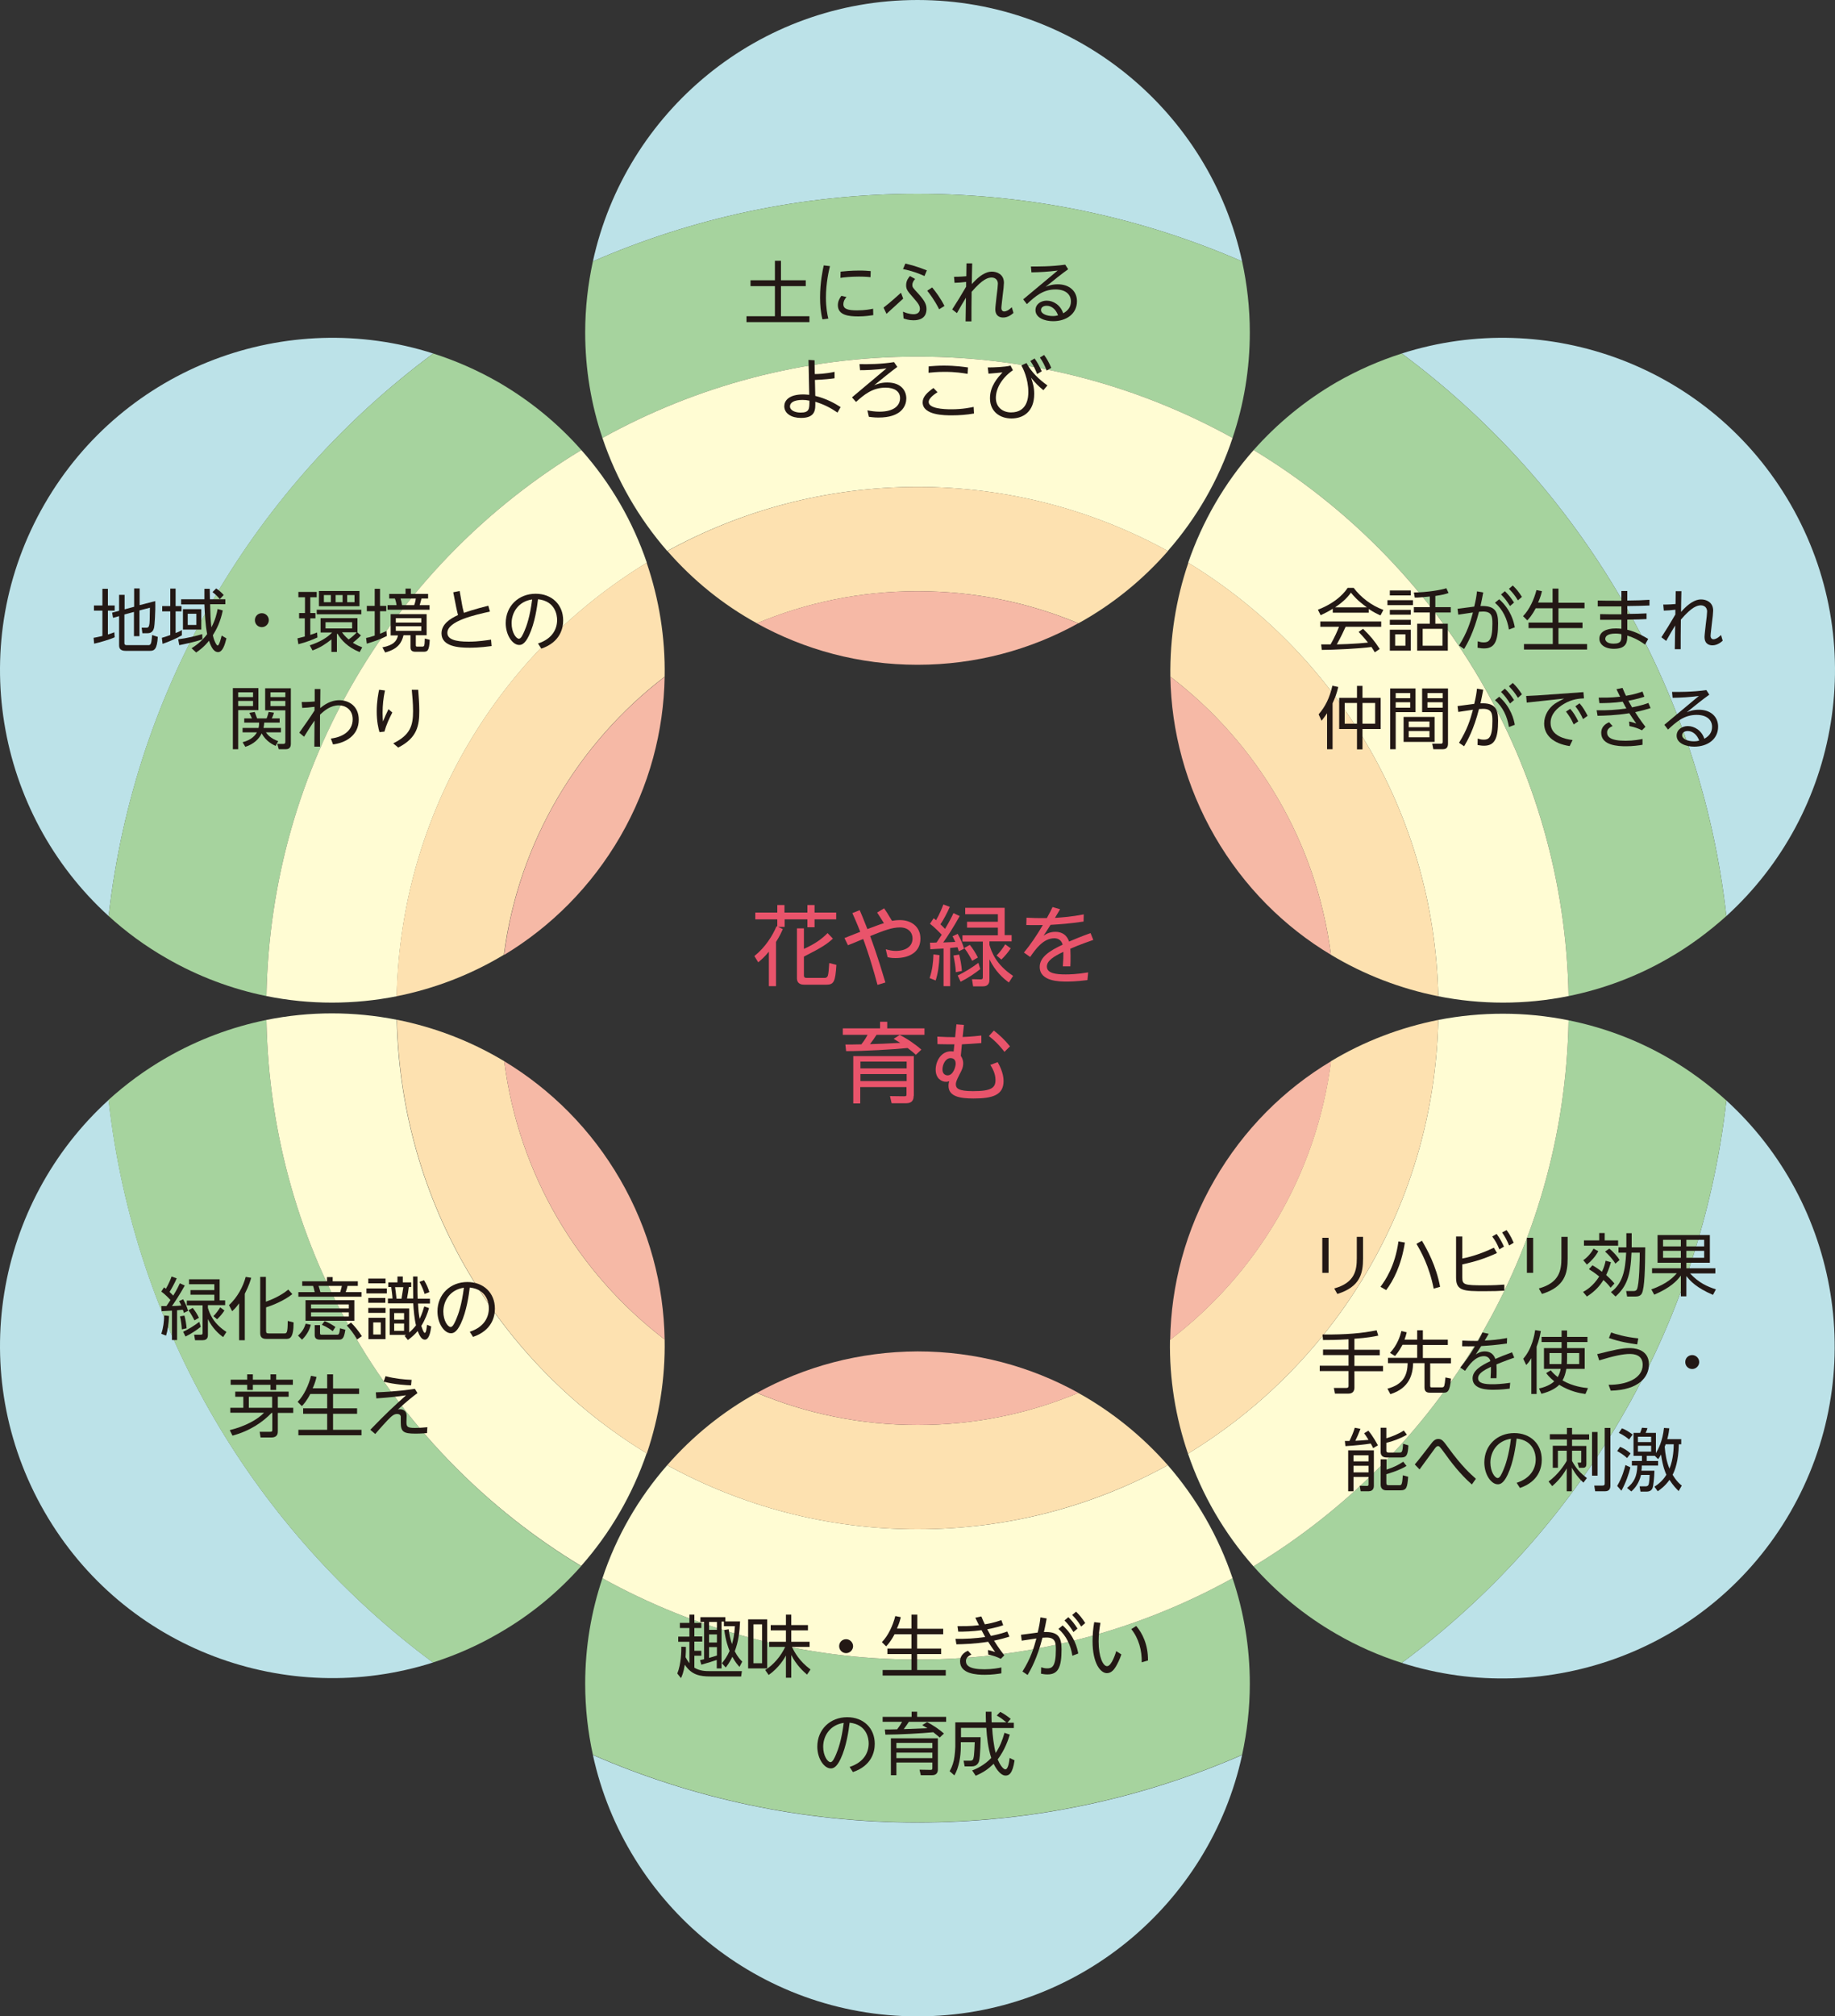 <?xml version="1.0" encoding="utf-8"?>
<!-- Generator: Adobe Illustrator 26.0.3, SVG Export Plug-In . SVG Version: 6.00 Build 0)  -->
<svg version="1.1" id="レイヤー_1" xmlns="http://www.w3.org/2000/svg" xmlns:xlink="http://www.w3.org/1999/xlink" x="0px"
	 y="0px" width="1000px" height="1098.6px" viewBox="0 0 1000 1098.6" style="enable-background:new 0 0 1000 1098.6;"
	 xml:space="preserve">
<rect x="0" y="0" width="1000" height="1098.6" fill="#333333" stroke="none"/>
<style type="text/css">
	.st0{fill:none;}
	.st1{fill:#BCE2E8;}
	.st2{fill:#A6D39E;}
	.st3{fill:#FFFCD3;}
	.st4{fill:#FDE1B0;}
	.st5{fill:#F6B9A6;}
	.st6{fill:#231815;}
	.st7{fill:#E9546B;}
</style>
<g>
	<g>
		<path class="st0" d="M500,367.6c-100.4,0-181.7,81.4-181.7,181.7C318.3,649.7,399.7,731,500,731c100.4,0,181.7-81.4,181.7-181.7
			C681.7,448.9,600.4,367.6,500,367.6z"/>
		<path class="st1" d="M676.9,142.4C659.2,61,586.7,0,500,0S340.8,61,323.1,142.4c54.2-23.6,114-36.8,176.9-36.8
			S622.7,118.8,676.9,142.4z"/>
		<path class="st2" d="M328.3,238.6c50.9-28.2,109.4-44.3,171.7-44.3s120.8,16.1,171.7,44.3c6.1-18.1,9.4-37.4,9.4-57.5
			c0-13.3-1.5-26.2-4.2-38.7c-54.2-23.6-114-36.8-176.9-36.8s-122.7,13.2-176.9,36.8c-2.7,12.5-4.2,25.4-4.2,38.7
			C318.9,201.2,322.2,220.6,328.3,238.6z"/>
		<path class="st3" d="M500,265.3c49.4,0,95.9,12.7,136.4,34.9c15.6-17.8,27.7-38.6,35.3-61.6c-50.9-28.2-109.4-44.3-171.7-44.3
			s-120.8,16.1-171.7,44.3c7.7,22.9,19.8,43.8,35.3,61.6C404.1,278,450.6,265.3,500,265.3z"/>
		<path class="st4" d="M412.5,339.6c27-11.3,56.5-17.5,87.6-17.5s60.6,6.2,87.6,17.5c18.5-10.2,35-23.6,48.8-39.4
			c-40.5-22.2-86.9-34.9-136.4-34.9s-95.9,12.7-136.4,34.9C377.5,316,393.9,329.4,412.5,339.6z"/>
		<path class="st5" d="M587.6,339.6c-27-11.3-56.5-17.5-87.6-17.5s-60.6,6.2-87.6,17.5c26,14.4,55.8,22.6,87.6,22.6
			S561.6,354,587.6,339.6z"/>
		<path class="st1" d="M236.1,192.6c-79.4-25.4-168.4,6.9-211.8,82c-43.4,75.1-26.8,168.4,34.9,224.5
			C73.4,373.7,139.7,264.1,236.1,192.6z"/>
		<path class="st2" d="M145.2,542.7c2.3-126.2,70.4-236.4,171.6-297.5c-12.6-14.3-27.7-26.8-45.1-36.9
			c-11.5-6.6-23.4-11.8-35.6-15.7c-96.4,71.4-162.8,181-176.9,306.5c9.4,8.6,19.9,16.3,31.4,22.9
			C108.1,532.1,126.5,538.9,145.2,542.7z"/>
		<path class="st3" d="M216.2,542.8c2.2-100.1,56.2-187.4,136.3-236.2c-7.6-22.4-19.6-43.3-35.7-61.4
			c-101.2,61.1-169.3,171.2-171.6,297.5C168.9,547.5,193,547.4,216.2,542.8z"/>
		<path class="st4" d="M362.2,368.7c0.4-21.2-3-42.2-9.8-62.1c-80.1,48.8-134,136.1-136.3,236.2c20.6-4.1,40.4-11.7,58.5-22.6
			C282.6,458.6,315.2,404.7,362.2,368.7z"/>
		<path class="st5" d="M338,455.8c15.9-27.5,23.7-57.4,24.2-87c-47,36-79.6,89.9-87.5,151.5C300.1,505,322.1,483.2,338,455.8z"/>
		<path class="st1" d="M59.2,599.3c-61.7,56.1-78.3,149.3-34.9,224.5c43.3,75.1,132.3,107.3,211.7,82
			C139.6,834.4,73.3,724.7,59.2,599.3z"/>
		<path class="st2" d="M316.7,853.3C215.6,792.2,147.5,682,145.2,555.7c-18.7,3.8-37.2,10.6-54.7,20.7
			c-11.5,6.6-21.9,14.3-31.4,22.9c14.1,125.4,80.4,235,176.8,306.5c12.2-3.9,24.2-9.1,35.7-15.8C289.1,880,304.1,867.5,316.7,853.3z
			"/>
		<path class="st3" d="M216.2,555.6c-23.2-4.6-47.3-4.7-71,0.1c2.3,126.3,70.3,236.4,171.5,297.5c16-18.1,28-39,35.7-61.4
			C272.3,743.1,218.4,655.7,216.2,555.6z"/>
		<path class="st4" d="M362.2,729.8c-47.1-36-79.6-89.9-87.4-151.6c-18.1-10.9-37.9-18.5-58.5-22.6
			c2.2,100.1,56.1,187.5,136.2,236.3C359.2,772,362.6,751,362.2,729.8z"/>
		<path class="st5" d="M274.8,578.2c7.8,61.7,40.4,115.6,87.4,151.6c-0.5-29.7-8.3-59.6-24.2-87.1
			C322.1,615.2,300.1,593.5,274.8,578.2z"/>
		<path class="st1" d="M323.1,956.2c17.7,81.4,90.2,142.4,176.9,142.4s159.2-61,176.9-142.4C622.7,979.8,562.9,993,500,993
			C437.1,993,377.3,979.8,323.1,956.2z"/>
		<path class="st2" d="M671.7,859.9c-50.9,28.2-109.4,44.3-171.7,44.3s-120.8-16.1-171.7-44.3c-6.1,18.1-9.4,37.4-9.4,57.5
			c0,13.3,1.5,26.3,4.2,38.7c54.2,23.6,114,36.8,176.9,36.8c62.9,0,122.7-13.2,176.9-36.8c2.7-12.5,4.2-25.4,4.2-38.7
			C681.1,897.4,677.8,878,671.7,859.9z"/>
		<path class="st3" d="M500,833.2c-49.4,0-95.9-12.7-136.4-34.9c-15.6,17.8-27.7,38.6-35.3,61.6c50.9,28.2,109.4,44.3,171.7,44.3
			s120.8-16.1,171.7-44.3c-7.7-22.9-19.8-43.8-35.3-61.6C595.9,820.6,549.5,833.2,500,833.2z"/>
		<path class="st4" d="M587.6,758.9c-26.9,11.3-56.5,17.5-87.6,17.5c-31,0-60.6-6.2-87.6-17.5c-18.5,10.2-35,23.6-48.8,39.4
			c40.5,22.2,86.9,34.9,136.4,34.9c49.4,0,95.9-12.7,136.4-34.9C622.6,782.6,606.1,769.2,587.6,758.9z"/>
		<path class="st5" d="M412.5,758.9c27,11.3,56.5,17.5,87.6,17.5c31,0,60.6-6.2,87.6-17.5c-26-14.4-55.8-22.6-87.6-22.6
			C468.3,736.4,438.4,744.6,412.5,758.9z"/>
		<path class="st1" d="M940.8,599.6C926.6,725,860.3,834.6,763.9,906c79.3,25.3,168.3-7,211.7-82
			C1018.9,748.9,1002.3,655.7,940.8,599.6z"/>
		<path class="st2" d="M940.8,599.6c-9.5-8.6-20-16.4-31.5-23.1c-17.4-10.1-35.8-16.8-54.5-20.6c-2.3,126.3-70.5,236.4-171.7,297.5
			c12.6,14.2,27.7,26.8,45.1,36.8c11.5,6.7,23.5,11.9,35.7,15.8C860.3,834.6,926.6,725,940.8,599.6z"/>
		<path class="st3" d="M783.8,555.7c-2.2,100.2-56.2,187.5-136.4,236.3c7.6,22.4,19.7,43.3,35.7,61.4
			c101.2-61.1,169.4-171.2,171.7-297.5C831.1,551.1,807,551.2,783.8,555.7z"/>
		<path class="st4" d="M637.6,730c-0.4,21.2,3,42.2,9.8,62c80.2-48.8,134.2-136.2,136.4-236.3c-20.6,4.1-40.4,11.6-58.5,22.5
			C717.4,640,684.8,694,637.6,730z"/>
		<path class="st5" d="M661.9,642.8c-15.9,27.5-23.7,57.5-24.2,87.2c47.2-36,79.8-90,87.7-151.8
			C699.8,593.5,677.8,615.3,661.9,642.8z"/>
		<path class="st1" d="M940.8,499.1c61.7-56.1,78.3-149.3,34.9-224.5c-43.4-75.1-132.4-107.4-211.8-82
			C860.3,264.1,926.7,373.7,940.8,499.1z"/>
		<path class="st2" d="M683.2,245.2c101.2,61.1,169.3,171.2,171.6,297.5c18.7-3.8,37.2-10.6,54.6-20.7c11.5-6.6,21.9-14.4,31.4-22.9
			c-14.1-125.4-80.5-235-176.9-306.5c-12.2,3.9-24.1,9.1-35.6,15.7C710.9,218.4,695.8,231,683.2,245.2z"/>
		<path class="st3" d="M783.8,542.8c23.2,4.6,47.3,4.7,71-0.1c-2.3-126.2-70.4-236.4-171.6-297.5c-16,18.1-28,39-35.7,61.4
			C727.6,355.4,781.6,442.7,783.8,542.8z"/>
		<path class="st4" d="M647.6,306.6c-6.8,19.9-10.1,40.9-9.8,62.1c47.1,36,79.6,89.9,87.5,151.5c18.1,10.9,38,18.5,58.5,22.6
			C781.6,442.7,727.6,355.4,647.6,306.6z"/>
		<path class="st5" d="M725.3,520.2c-7.9-61.7-40.4-115.6-87.5-151.5c0.5,29.6,8.4,59.6,24.2,87C677.9,483.2,699.9,505,725.3,520.2z
			"/>
	</g>
	<g>
		<path class="st6" d="M425.6,142.1v10.6h13.5v3.2h-13.5v16.4h15.5v3.2h-34.3v-3.2h15.5v-16.4h-13.3v-3.2h13.3v-10.6H425.6z"/>
		<path class="st6" d="M452.3,145c-0.6,2.4-2.2,9.2-2.2,17.2c0,5.6,0.8,9.4,1.3,11.4l-3.2,0.4c-1-3.9-1.3-7.9-1.3-11.9
			c0-8.2,1.4-14.7,2-17.5L452.3,145z M475.9,171.7c-1.5,0.2-4.5,0.7-8.1,0.7c-5.2,0-11.2-0.6-11.2-6.1c0-1.9,0.7-3.5,1.9-5.1
			l2.8,0.6c-0.6,0.7-1.7,2.1-1.7,4c0,2.6,2.6,3.3,7.5,3.3c4.3,0,7.3-0.6,8.7-0.9L475.9,171.7z M458.1,148c1.9-0.2,5.6-0.6,10.4-0.6
			c2.9,0,4.6,0.2,6,0.3l-0.1,3.3c-0.8-0.1-3-0.3-6.3-0.3c-4.7,0-8.1,0.4-10.1,0.7L458.1,148z"/>
		<path class="st6" d="M492.2,162.7l-9.1,8.3l-1.6-3.4c4.3-3.3,7.5-6.4,9.5-8.1L492.2,162.7z M503.8,150.4
			c-3.1-1.4-6.7-2.8-11.7-3.8l1.3-3c2,0.5,6.2,1.5,11.7,3.7L503.8,150.4z M498.7,152c-0.8,0.9-1.5,1.9-1.5,3.2
			c0,1.3,0.1,1.4,3.6,5.2c3,3.4,4.1,5.4,4.1,7.9c0,1.6-0.2,6.2-7.1,6.2c-2.5,0-4.3-0.6-5.4-1l-0.3-3.7c0.9,0.4,3.2,1.4,5.8,1.4
			c2,0,3.4-1,3.4-2.9c0-1.8-0.9-3-3.5-6c-3.2-3.6-4-4.6-4-6.9c0-2.6,1.4-4.2,2.1-5L498.7,152z M511.8,168.5
			c-2.7-5.3-5.1-8.3-6.5-10.1l2.7-1.8c2,2.5,4.4,5.6,6.7,10.1L511.8,168.5z"/>
		<path class="st6" d="M519.9,150.8c3.2,0,5.6-0.2,6.7-0.3l0.1-7h3.1c-0.1,4-0.2,8.8-0.2,11.3c5.9-6.7,9.6-6.8,11-6.8
			c2.5,0,6.5,1.3,6.5,6.1c0,1.1-0.3,4-0.7,7c-0.3,2.9-0.7,5.8-0.7,6.7c0,1.7,1.2,1.9,1.5,1.9c0.9,0,2.2-0.4,4.2-2.3l0.9,3.1
			c-1.1,1-3.1,2.5-5.6,2.5c-1.5,0-4.3-0.5-4.3-4.6c0-1.1,0.4-4.1,0.7-7c0.4-2.9,0.7-5.9,0.7-6.8c0-3-2.6-3.4-3.3-3.4
			c-2,0-4.9,0.7-11,7.8c-0.1,8.2-0.1,9.6-0.1,16.1h-3.2l0.2-12.9c-2,3.3-2.5,4.1-4.9,8.4l-2.6-2c2.8-4.3,4.6-7.3,7.6-12.4l0-2.6
			c-2.5,0.3-3.8,0.4-6.3,0.5L519.9,150.8z"/>
		<path class="st6" d="M557.6,163.1l18.8-15.7c-5.5,0.7-9.4,0.9-14.3,1l-0.3-3.2c3.5,0,10.8,0.1,18.7-1l1.6,2.5
			c-3.8,2.7-7.4,5.6-12.3,9.6c1.4-0.6,3.4-1.4,6.7-1.4c6.2,0,10.4,3.7,10.4,9.2c0,7-5.9,10.9-13,10.9c-4.5,0-9.6-1.8-9.6-6
			c0-3.3,3-5.2,6.1-5.2c3.5,0,7.5,2.3,9,6.9c2.7-1.5,4.2-3.5,4.2-6.5c0-3.8-2.9-6.5-8.4-6.5c-6.7,0-10.9,3.6-15.6,8L557.6,163.1z
			 M570.4,166.6c-2,0-3.1,1-3.1,2.3c0,2.2,3.4,3.3,6.4,3.3c1.3,0,2.3-0.2,2.9-0.4C575.3,168.2,572.8,166.6,570.4,166.6z"/>
		<path class="st6" d="M454.8,206.1c-1.9,0.3-5.6,0.7-10.7,0.9l0.2,8.7c6.1,1.5,10.7,4.1,13.8,6.1l-1.7,3c-3.3-2.3-7.1-4.4-12.1-5.9
			c0.1,4.2,0.2,8.8-7.8,8.8c-5.2,0-9.1-2.4-9.1-6.4c0-2.9,2.4-6.4,10.3-6.4c1.6,0,2.6,0.2,3.3,0.2l-0.4-19l3.3,0.2l0.1,7.5
			c1.7,0,5.7-0.1,10.8-1.2L454.8,206.1z M437.3,217.9c-4.5,0-6.8,1.4-6.8,3.5c0,2.3,3,3.4,5.8,3.4c4.8,0,4.8-2,4.8-6.5
			C439.7,218,438.6,217.9,437.3,217.9z"/>
		<path class="st6" d="M489,199.9c-3.8,2.8-8.2,6.4-12.6,10c1.5-0.6,3.7-1.5,7.1-1.5c7.7,0,10.4,4.6,10.4,8.7c0,4.1-2.5,6.7-4.4,7.9
			c-1.3,0.8-4.3,2.5-10.8,2.5c-2.5,0-4.1-0.3-5.2-0.4l-0.8-3.5c2.2,0.4,4.3,0.7,6.6,0.7c7.5,0,11.2-3.1,11.2-7.4
			c0-3.6-3-5.7-7.9-5.7c-7.1,0-11.7,3.8-16.1,7.8l-2.2-2.5l18.8-15.8c-6.1,0.9-11.9,1-14.4,1l-0.3-3.3c4.8,0.1,12,0,18.8-1.1
			L489,199.9z"/>
		<path class="st6" d="M510.9,213.7c-0.9,0.6-4.8,3-4.8,5.3c0,3.6,8.1,4,12.4,4c6.2,0,10.6-1,12.1-1.3l0.2,3.6c-4,0.7-8.1,1-12.1,1
			c-3.8,0-15.9,0-15.9-7.1c0-3,2.5-5.4,5.9-7.8L510.9,213.7z M527.3,203.7c-2.4-0.4-6.4-1.1-12.5-1.1c-4.1,0-6.9,0.3-8.8,0.5
			l0.1-3.5c2.7-0.2,5.1-0.4,8.2-0.4c6.5,0,11,0.7,13.2,1L527.3,203.7z"/>
		<path class="st6" d="M552,201.7c-6.5,4.5-9.3,10.4-9.3,15.1c0,5.2,3.9,7.9,8.3,7.9c9.1,0,9.4-8.6,9.4-11.1c0-7.3-3-13.1-3.8-14.5
			l2.8-1.3c2.7,5,6.8,8.9,11.4,12.2l-2.2,2.6c-2.9-2.4-4.2-3.7-6.7-6.8c1,3,1.7,5.3,1.7,8.8c0,10-6.3,13.4-12.4,13.4
			c-6,0-11.7-3.5-11.7-11c0-6.7,4.2-11.2,6.8-14.1c-1.8,0.2-3.9,0.4-7.6,0.7l-0.4-3.4c3.1,0,9.3-0.2,12.4-1L552,201.7z M563.8,195.3
			c1.6,2.2,2.6,4.1,3.9,7l-2.5,1.5c-1.2-3-1.9-4.5-3.7-7.1L563.8,195.3z M569,193.4c1.7,2.3,2.6,4.1,3.9,7l-2.5,1.5
			c-1.3-3.2-1.9-4.5-3.7-7.1L569,193.4z"/>
	</g>
	<g>
		<path class="st6" d="M404.3,910.5l-0.4,2.9h-16.8c-5.4,0-10.2-0.7-13.9-6.4c-0.7,4.3-1.6,6.3-2.1,7.3l-2-2.5
			c2.1-5.1,2.2-12.3,2.2-14.6l2.5,0.1c0,1.6,0,3.3-0.2,5.6c1,1.9,1.6,2.6,2.1,3.3v-11.7h-6.1v-2.8h6.1V887h-5.2v-2.8h5.2v-4.5h2.7
			v4.5h3.8v2.8h-3.8v4.6h4.3v2.8h-4.3v5h3.8v2.7h-3.8v6.5c2.9,1.9,6.5,1.9,8.2,1.9H404.3z M381.5,904.5c1.2-0.3,1.6-0.3,2.2-0.5
			v-20.3h-2v-2.6h13.6v2.3h8c-0.2,5.5-0.9,11.1-2.9,16.3c1.6,3.1,3.2,4.8,4.1,5.6l-1.5,2.9c-1.1-1.2-2.3-2.6-3.9-5.5
			c-1.5,3.1-2.8,4.8-3.6,5.8l-2.1-2.3c1.3-1.6,2.9-3.7,4.2-6.7c-0.8-2-2.1-5.4-2.9-11.4l2.4-0.4c0.3,2.5,0.8,5.1,1.8,8.1
			c0.6-2,1.3-4.9,1.6-9.8h-6v-2.5h-1.3v25.5h-2.6v-4.6c-0.8,0.3-5.8,1.9-8.4,2.6L381.5,904.5z M390.7,883.7h-4.3v4.3h4.3V883.7z
			 M390.7,890.5h-4.3v4.4h4.3V890.5z M386.4,903.3c1.7-0.5,2.5-0.7,4.3-1.3v-4.6h-4.3V903.3z"/>
		<path class="st6" d="M418.1,882.3V909h-10.4v-26.7H418.1z M415.3,885h-4.7v21.2h4.7V885z M439.8,912.4c-2-1.7-5.9-5.3-8.6-10.7
			v12.4h-2.9V902c-0.7,1.3-3.6,6.5-9.4,10.6l-1.9-2.7c4.6-2.9,8.5-7.5,10.9-12.6h-8.7v-2.8h9.1v-6.2H420v-2.9h8.3v-5.7h2.9v5.7h9.1
			v2.9h-9.1v6.2h10v2.8h-9.6c1.3,2.8,4,7.8,10.1,12.3L439.8,912.4z"/>
		<path class="st6" d="M464.9,896.9c0,2-1.7,3.8-3.8,3.8s-3.8-1.7-3.8-3.8c0-2.2,1.7-3.8,3.8-3.8
			C463.2,893.1,464.9,894.9,464.9,896.9z"/>
		<path class="st6" d="M496.7,887.4v-7.7h3.2v7.7H514v3h-14.2v7.8h13.1v3h-13.1v8.7h15.6v3H481v-3h15.7v-8.7h-13.1v-3h13.1v-7.8
			h-9.2c-2.1,4-3.8,5.8-4.6,6.6l-2.3-2.3c3.5-3.6,6-9.1,7.3-14.2l3,0.6c-0.4,1.6-0.7,3-2.1,6.2H496.7z"/>
		<path class="st6" d="M550.1,891.7c-2.3,0.7-4.2,1.3-8.4,2.2c2.9,4.6,4.5,6.5,5.6,8l-1.9,1.9c-2-1-3.8-1.7-6.8-2.3l-0.2-2.5
			c1.7,0.3,3.3,0.9,3.9,1.1c-1.9-2.6-2-2.9-3.8-5.6c-7.6,1.2-13.4,1.3-17.3,1.4l-0.5-3c5.5,0.1,10.8-0.2,16.2-1
			c-0.5-0.8-0.6-1.1-2-3.7c-5,0.7-9.4,0.8-12.7,0.8l-0.4-3c2.1,0,6.7,0.1,11.7-0.5c-1.3-2.6-1.3-2.7-2-4.1l3.3-0.7
			c0.9,2.3,1.3,3,1.9,4.3c5-0.8,7.7-1.9,9-2.3l1,2.8c-1.5,0.5-3.9,1.3-8.7,2.2c0.8,1.5,1.2,2.2,2,3.6c5-1,7.6-1.9,8.9-2.4
			L550.1,891.7z M545.7,911.7c-1.9,0.3-5.1,0.8-9,0.8c-4.3,0-13.5-0.4-13.5-7.3c0-4,3.4-5.4,4.3-5.8l1.9,2.1c-3,1.2-3,3-3,3.5
			c0,2.2,1.5,4.5,10.1,4.5c4.2,0,7.9-0.7,9.2-1L545.7,911.7z"/>
		<path class="st6" d="M567.4,908.4c0.7,0.2,1.7,0.6,3.2,0.6c2.6,0,4.8-0.7,4.8-10.1c0-3.9-0.2-6.7-5.1-6.7c-0.6,0-1.7,0.1-2.2,0.1
			c-2.9,11.3-6.4,17.4-8.1,20.3l-2.8-1.9c4.5-7.2,6.1-12.5,7.6-18c-1.4,0.2-4.2,0.6-8,1.2l-0.4-3.2l9.1-1.2c0.9-3.8,1.2-5.6,1.5-8.3
			l3.4,0.6c-0.6,3.3-0.9,4.6-1.5,7.4c7.7-0.3,9.6,2.7,9.6,9.4c0,9.9-1.9,13.7-7.7,13.7c-1.7,0-2.7-0.3-3.5-0.4L567.4,908.4z
			 M584.4,902.1c-0.9-5.7-3.3-10.9-7.6-14.6l2.3-1.9c6.5,5.8,8,12.5,8.5,15.3L584.4,902.1z M582.2,881.1c2.2,2.1,3.4,3.8,5,6.2
			l-2.2,1.9c-1.7-2.7-2.8-4.2-4.9-6.3L582.2,881.1z M586.4,878.1c2.1,2,3.3,3.6,5,6.2l-2.2,1.9c-1.7-2.8-2.8-4.1-4.9-6.3
			L586.4,878.1z"/>
		<path class="st6" d="M599.7,884.2c-0.6,3.3-1,6.6-1,10.1c0,8.7,2.5,13.5,4.6,13.5c2.6,0,4.9-7.8,5-8.2l2.8,1.8
			c-0.9,2.7-2,4.9-3,6.6c-0.9,1.5-2.4,3.6-4.9,3.6c-3.3,0-7.8-5-7.8-17.5c0-3.5,0.3-6.8,0.9-10.3L599.7,884.2z M622.2,905.7
			c0.1-6.5-1.6-13-5.7-18.1l2.7-1.7c3.3,3.9,6.5,10.1,6.4,18.8L622.2,905.7z"/>
		<path class="st6" d="M463,962.7c8-2.6,10.4-8.1,10.4-12.8c0-2.7-1-10.3-10.4-11.3c-0.5,4.1-1.7,12.9-4.9,19.7
			c-2.4,5.1-4.4,5.2-5.4,5.2c-3.5,0-7.3-5.2-7.3-11.9c0-9.3,7-16,16.3-16c8.8,0,15,5.9,15,14.5c0,4.3-1.6,11.9-11.9,15.4L463,962.7z
			 M448.6,951.7c0,4.9,2.4,8.4,4,8.4c1.2,0,2.2-2.4,3-4.2c1.2-2.8,3-7.8,4.2-17.2C452.2,939.8,448.6,945.9,448.6,951.7z"/>
		<path class="st6" d="M505.2,938.3c3,1.4,7,4.2,9.2,6.2l-2.3,2.2c-1.1-1-1.6-1.4-3.5-2.9c-6.2,0.6-18.3,1.3-26.1,1.3l-0.3-2.8
			c2.2,0,3.2,0,6.7-0.1c1.6-2.1,2.1-3,2.7-4.1H481v-2.7h15.8v-2.8h3v2.8h15.8v2.7h-20.3c-1.2,1.9-1.5,2.2-2.8,4
			c4.8-0.2,5.6-0.2,12.9-0.5c-1.1-0.7-1.4-0.8-2.8-1.7L505.2,938.3z M511.1,964.1c0,1.5-0.6,3.1-3.2,3.1h-6.1l-0.7-3l5.9,0.1
			c1,0,1.1-0.2,1.1-1v-3h-19.6v6.9h-3v-20.1h25.6V964.1z M508.1,949.6h-19.6v2.9h19.6V949.6z M508.1,954.9h-19.6v3h19.6V954.9z"/>
		<path class="st6" d="M545.1,932.7c2.5,1.3,3.9,2.4,5.7,3.8l-1.8,2.1h3.5v2.9h-11.8c0.2,4,0.9,9.8,1.9,13.6c2.3-3.5,3.6-6.7,4.8-11
			l2.9,1c-0.8,2.6-2.6,8.2-6.6,13.5c1,2.4,2.8,5.4,4.2,5.4c1.5,0,2.1-4.2,2.3-6.2l2.7,1.3c-1.1,7.5-3.2,8.3-4.9,8.3
			c-3.3,0-6.1-5.5-6.5-6.4c-3,2.9-5.6,4.7-9.8,6.5l-1.9-2.9c1.9-0.7,6.4-2.6,10.4-6.8c-1.8-5.4-2.4-11.5-2.7-16.4h-13.8v5.1h10.7
			c0,0.2-0.1,10.8-0.9,13.2c-0.3,0.7-1,2.7-4,2.7h-3.8l-0.6-3.1l3.7,0c1.3,0,1.6-0.8,1.7-1.4c0.5-1.6,0.6-7.4,0.7-8.7h-7.6v2.6
			c0,5-1,11.3-3.5,15.5l-2.6-2.3c0.7-1.2,1.6-2.9,2.3-5.9c0.6-2.8,0.8-6.9,0.8-7.4v-13.3h16.7c-0.1-2.8-0.1-4.1-0.1-5.8h3.1
			c0,1.6,0,3.2,0.1,5.8h8c-2.2-1.8-2.9-2.4-5.2-3.7L545.1,932.7z"/>
	</g>
	<g>
		<path class="st6" d="M746,333.8h-19.7v-2.1c-3.3,2-5.4,2.9-6.6,3.5l-1.5-3c11.1-4.3,15.2-10.4,16.2-11.9h3.3
			c3.9,5.2,9.8,9.7,16.2,12l-1.6,3c-1.6-0.7-3.7-1.7-6.4-3.5V333.8z M742.8,342.6c4,3.9,6.2,6.5,9.1,11l-2.7,1.8
			c-0.6-1-1-1.7-1.8-2.9c-6.2,0.9-21.4,1.6-27.1,1.6l-0.3-3h5.1c2.3-4,3.8-7.5,4.6-9.6h-10.2v-2.9h33.2v2.9h-19.4
			c-0.9,2-2.4,5.3-4.8,9.6c0.9,0,5.1-0.2,5.9-0.2c4.5-0.2,8.4-0.5,11.1-0.8c-0.4-0.5-2.2-2.8-5.1-5.8L742.8,342.6z M744.9,330.9
			c-5.2-3.7-7.4-6.4-8.7-8c-2.3,3.3-5.5,5.9-8.6,8H744.9z"/>
		<path class="st6" d="M770,327v2.7h-13.9V327H770z M768.8,321.7v2.7h-11.4v-2.7H768.8z M768.8,332.3v2.6h-11.4v-2.6H768.8z
			 M768.8,337.7v2.7h-11.4v-2.7H768.8z M768.8,343.1v11.4h-11.4v-11.4H768.8z M765.9,345.6h-5.6v6.2h5.6V345.6z M782.2,330.8h8.4
			v2.9h-8.4v6.1h6.8v14.7h-16.7v-14.7h6.9v-6.1h-8.7v-2.9h8.7V325c-4.4,0.4-5.9,0.6-8.2,0.6l-0.5-2.8c7,0,15-1.4,17.7-2.3l1.2,2.6
			c-2,0.7-3.3,1-7.2,1.6V330.8z M786.1,342.6h-10.8v9.2h10.8V342.6z"/>
		<path class="st6" d="M805.3,349.4c0.7,0.2,1.7,0.6,3.2,0.6c2.6,0,4.8-0.7,4.8-10.1c0-3.9-0.2-6.7-5.1-6.7c-0.6,0-1.7,0.1-2.2,0.1
			c-2.9,11.3-6.4,17.4-8.1,20.3l-2.8-1.9c4.5-7.2,6.1-12.5,7.6-18c-1.4,0.2-4.2,0.6-8,1.2l-0.4-3.2l9.1-1.2c0.9-3.8,1.2-5.6,1.5-8.3
			l3.4,0.6c-0.6,3.3-0.9,4.6-1.5,7.4c7.7-0.3,9.6,2.7,9.6,9.4c0,9.9-1.9,13.7-7.7,13.7c-1.7,0-2.7-0.3-3.5-0.4L805.3,349.4z
			 M822.3,343c-0.9-5.7-3.3-10.9-7.6-14.6l2.3-1.9c6.5,5.8,8,12.5,8.5,15.3L822.3,343z M820.1,322.1c2.2,2.1,3.4,3.8,5,6.2l-2.2,1.9
			c-1.7-2.7-2.8-4.2-4.9-6.3L820.1,322.1z M824.4,319c2.1,2,3.3,3.6,5,6.2l-2.2,1.9c-1.7-2.8-2.8-4.1-4.9-6.3L824.4,319z"/>
		<path class="st6" d="M846.1,328.4v-7.7h3.2v7.7h14.2v3h-14.2v7.8h13.1v3h-13.1v8.7h15.6v3h-34.4v-3h15.7v-8.7H833v-3h13.1v-7.8
			h-9.2c-2.1,4-3.8,5.8-4.6,6.6l-2.3-2.3c3.5-3.6,6-9.1,7.3-14.2l3,0.6c-0.4,1.6-0.7,3-2.1,6.2H846.1z"/>
		<path class="st6" d="M883.6,322h3.2l0,5.2c6.4-0.1,6.9-0.1,12.1-0.4v3.1c-4.9,0.2-5.6,0.2-12.1,0.3l0,4.3c5.8-0.1,6-0.1,10.5-0.3
			v3.1c-3.8,0.2-4.5,0.2-10.5,0.3v5.5c5,1.2,9,3.6,11.4,5l-1.7,3.1c-3.9-2.8-7-4.1-9.7-4.9c0,3,0,7.2-7.3,7.2
			c-5.1,0-7.9-2.5-7.9-5.5c0-3.6,3.4-5.6,9-5.6c1.4,0,2.3,0.1,3,0.2v-4.9c-7,0-7.7,0-11.6,0v-3.1c4.4,0.1,5.1,0.1,11.6,0.1l0-4.3
			c-6.9,0-7.7,0-12.9,0v-3.2c4.9,0.1,5.6,0.1,12.9,0.1L883.6,322z M880.4,345.2c-4.5,0-5.6,1.6-5.6,2.9c0,1,1,2.6,4.5,2.6
			c4.4,0,4.4-2,4.3-5.2C883,345.4,881.9,345.2,880.4,345.2z"/>
		<path class="st6" d="M906.4,329.4c3.2,0,5.6-0.2,6.7-0.3l0.1-7h3.1c-0.1,4-0.2,8.8-0.2,11.3c5.9-6.7,9.6-6.8,11-6.8
			c2.5,0,6.5,1.3,6.5,6.1c0,1.1-0.3,4-0.7,7c-0.3,2.9-0.7,5.8-0.7,6.7c0,1.7,1.2,1.9,1.5,1.9c0.9,0,2.2-0.4,4.2-2.3l0.9,3.1
			c-1.1,1-3.1,2.5-5.6,2.5c-1.5,0-4.3-0.5-4.3-4.6c0-1.1,0.4-4.1,0.7-7c0.4-2.9,0.7-5.9,0.7-6.8c0-3-2.6-3.4-3.3-3.4
			c-2,0-4.9,0.7-11,7.8c-0.1,8.2-0.1,9.6-0.1,16.1h-3.2l0.2-12.9c-2,3.3-2.5,4.1-4.9,8.4l-2.6-2c2.8-4.3,4.6-7.3,7.6-12.4l0-2.6
			c-2.5,0.3-3.8,0.4-6.3,0.5L906.4,329.4z"/>
		<path class="st6" d="M726.2,408.2h-3v-19.6c-1.1,1.6-1.7,2.5-3,4.1l-1.6-3.5c3.6-4.2,5.9-8.7,7.5-15.6l3.2,0.7
			c-0.9,3.8-1.8,6-3.1,8.9V408.2z M742.5,373.7v6.5h9.9v17h-9.9v11.1h-3v-11.1h-9.7v-17h9.7v-6.5H742.5z M739.5,383h-6.7v11.3h6.7
			V383z M749.4,383h-6.9v11.3h6.9V383z"/>
		<path class="st6" d="M771.4,375.1v12.9h-10.8v20.2h-3v-33.1H771.4z M768.5,377.6h-7.9v2.8h7.9V377.6z M768.5,382.6h-7.9v3h7.9
			V382.6z M781.8,404.2h-16.9v-13.6h16.9V404.2z M779,393.1h-11.3v3.1H779V393.1z M779,398.3h-11.3v3.4H779V398.3z M789.1,405.1
			c0,0.7,0,3.1-2.6,3.1h-5.4l-0.6-3l4.6,0c0.7,0,1.1-0.1,1.1-1v-16.2H775v-12.9h14.1V405.1z M786.2,377.6h-8.3v2.8h8.3V377.6z
			 M786.2,382.6h-8.3v3h8.3V382.6z"/>
		<path class="st6" d="M805.3,402.4c0.7,0.2,1.7,0.6,3.2,0.6c2.6,0,4.8-0.7,4.8-10.1c0-3.9-0.2-6.7-5.1-6.7c-0.6,0-1.7,0.1-2.2,0.1
			c-2.9,11.3-6.4,17.4-8.1,20.3l-2.8-1.9c4.5-7.2,6.1-12.5,7.6-18c-1.4,0.2-4.2,0.6-8,1.2l-0.4-3.2l9.1-1.2c0.9-3.8,1.2-5.6,1.5-8.3
			l3.4,0.6c-0.6,3.3-0.9,4.6-1.5,7.4c7.7-0.3,9.6,2.7,9.6,9.4c0,9.9-1.9,13.7-7.7,13.7c-1.7,0-2.7-0.3-3.5-0.4L805.3,402.4z
			 M822.3,396.1c-0.9-5.7-3.3-10.9-7.6-14.6l2.3-1.9c6.5,5.8,8,12.5,8.5,15.3L822.3,396.1z M820.1,375.2c2.2,2.1,3.4,3.8,5,6.2
			l-2.2,1.9c-1.7-2.7-2.8-4.2-4.9-6.3L820.1,375.2z M824.4,372.1c2.1,2,3.3,3.6,5,6.2l-2.2,1.9c-1.7-2.8-2.8-4.1-4.9-6.3
			L824.4,372.1z"/>
		<path class="st6" d="M862.9,377.1l0.3,3.4c-2.3,0.1-6.4,0.3-10.9,3c-3.7,2.2-7.3,5.5-7.3,10.4c0,7,7.8,8.8,12,9.3l-1.6,3.3
			c-9.2-1.4-13.9-6.1-13.9-12.3c0-4.6,2.6-8.5,5.7-10.7c1.8-1.2,3.5-2,5.2-2.9l-20.4,2.2l-0.3-3.6c2-0.1,4-0.2,6.1-0.3L862.9,377.1z
			 M855.7,386.2c1.8,2,3,4,4.4,6.8l-2.5,1.7c-1.3-2.9-2.4-4.6-4.2-7L855.7,386.2z M860.8,383.2c1.9,2.2,2.9,4,4.4,6.8l-2.5,1.8
			c-1.4-3-2.3-4.5-4.2-7L860.8,383.2z"/>
		<path class="st6" d="M899.5,385.8c-2.3,0.7-4.2,1.3-8.4,2.2c2.9,4.6,4.5,6.5,5.6,8l-1.9,1.9c-2-1-3.8-1.7-6.8-2.3l-0.2-2.5
			c1.7,0.3,3.3,0.9,3.9,1.1c-1.9-2.6-2-2.9-3.8-5.6c-7.6,1.2-13.4,1.3-17.3,1.4l-0.5-3c5.5,0.1,10.8-0.2,16.2-1
			c-0.5-0.8-0.6-1.1-2-3.7c-5,0.7-9.4,0.8-12.7,0.8l-0.4-3c2.1,0,6.7,0.1,11.7-0.5c-1.3-2.6-1.3-2.7-2-4.1l3.3-0.7
			c0.9,2.3,1.3,3,1.9,4.3c5-0.8,7.7-1.9,9-2.3l1,2.8c-1.5,0.5-3.9,1.3-8.7,2.2c0.8,1.5,1.2,2.2,2,3.6c5-1,7.6-1.9,8.9-2.4
			L899.5,385.8z M895.1,405.8c-1.9,0.3-5.1,0.8-9,0.8c-4.3,0-13.5-0.4-13.5-7.3c0-4,3.4-5.4,4.3-5.8l1.9,2.1c-3,1.2-3,3-3,3.5
			c0,2.2,1.5,4.5,10.1,4.5c4.2,0,7.9-0.7,9.2-1L895.1,405.8z"/>
		<path class="st6" d="M907,394.9l18.8-15.7c-5.5,0.7-9.4,0.9-14.3,1l-0.3-3.2c3.5,0,10.8,0.1,18.7-1l1.6,2.5
			c-3.8,2.7-7.4,5.6-12.3,9.6c1.4-0.6,3.4-1.4,6.7-1.4c6.2,0,10.4,3.7,10.4,9.2c0,7-5.9,10.9-13,10.9c-4.5,0-9.6-1.8-9.6-6
			c0-3.3,3-5.2,6.1-5.2c3.5,0,7.5,2.3,9,6.9c2.7-1.5,4.2-3.5,4.2-6.5c0-3.8-2.9-6.5-8.4-6.5c-6.7,0-10.9,3.6-15.6,8L907,394.9z
			 M919.8,398.3c-2,0-3.1,1-3.1,2.3c0,2.2,3.4,3.3,6.4,3.3c1.3,0,2.3-0.2,2.9-0.4C924.7,400,922.2,398.3,919.8,398.3z"/>
	</g>
	<g>
		<path class="st6" d="M62.5,347.2c-2.5,1.2-8.4,2.9-11.2,3.5l-0.3-3.2c1-0.2,2-0.3,4.8-1v-13.8h-4.6v-2.8h4.6v-9.1h3v9.1h3.7v2.8
			h-3.7v13c2-0.6,2.7-0.9,3.5-1.2L62.5,347.2z M73.1,330.6v-10h3v9.1l8.5-2.2c0.2,6.1-0.4,13.6-0.6,14.3c-0.4,1.9-1.4,3.2-3.5,3.2
			h-2.9l-0.4-3l2.6,0c1.1,0,1.3-0.6,1.5-1.4c0.3-0.9,0.3-3.2,0.4-9.5l-5.7,1.5v14h-3v-13.2l-5.2,1.4v15.7c0,0.7,0.4,1,1.3,1h11.6
			c0.7,0,1.2,0,1.6-1.1c0.3-0.9,0.5-3.3,0.6-4.4L86,347c-0.4,6.7-1.9,7.6-4.2,7.6H68.4c-2.1,0-3.5-0.8-3.5-2.9v-16l-3.3,0.9
			l-0.5-2.8l3.8-1v-8.7h3v7.9L73.1,330.6z"/>
		<path class="st6" d="M99,346.2c-2.5,1.5-7.1,3.5-10.4,4.6l-0.4-3.3c1.1-0.3,2.4-0.7,4.6-1.5v-12.9h-4.4v-2.9h4.4v-9.5h2.9v9.5h3.2
			v2.9h-3.2v11.8c1.9-0.7,2.5-1.1,3.4-1.6V346.2z M97.1,348.3c4.9-0.6,9.7-1.8,13.1-2.8l0.1,2.8c-3.8,1.5-11.6,3-12.6,3.2
			L97.1,348.3z M122.8,326.4v2.8h-8.3c0.2,6.4,0.2,7.9,0.7,12.6c2.2-4.1,3-7.8,3.4-10l2.8,0.8c-1.3,6.3-3.4,10.3-5.4,13.5
			c0.6,3,2,5.6,2.6,5.6c0.9,0,1.9-4.2,2.2-5.4l2.6,1.5c-0.9,3.6-2.1,7.5-4.6,7.5c-1.9,0-3.5-1.9-4.9-6.2c-2.8,3.5-5.5,5.4-7,6.4
			l-2.5-2.3c1.8-1.2,5.2-3.3,8.5-7.7c-1-4.9-1.3-11.3-1.5-16.2H98.7v-2.8h12.7c0-2.4,0-4,0-5.7h2.9c0,0.9,0.1,5.2,0.1,5.7H122.8z
			 M109.7,343h-10v-11.1h10V343z M107,334.4h-4.7v6.1h4.7V334.4z M119.8,326.4c-1.6-1.9-2.6-2.7-4-3.8l2-2c1.5,1,2.9,2.2,4.1,3.6
			L119.8,326.4z"/>
		<path class="st6" d="M146.5,337.9c0,2-1.7,3.8-3.8,3.8c-2.2,0-3.8-1.7-3.8-3.8c0-2.2,1.7-3.8,3.8-3.8
			C144.8,334.1,146.5,335.8,146.5,337.9z"/>
		<path class="st6" d="M173,347.3c-2.6,1.2-6.1,2.6-10.4,3.7l-0.5-3.2c0.9-0.2,1.7-0.4,4-1v-9.9H163v-2.9h3.2v-8.6h-3.6v-2.9h10v2.9
			h-3.5v8.6h2.8v2.9h-2.8v9c1.3-0.4,2.5-0.8,3.7-1.3L173,347.3z M183.6,355.2h-3v-6.8c-3.3,2.6-6,4.4-10.3,6l-1.5-2.8
			c5.3-1.7,9.6-4.2,12.2-7h-6.3v-7.8h20.1v7.8l1.9,1.6c-1.4,1.6-3.6,3.3-4.4,4c2,1.3,3.8,2,5.1,2.5l-1.4,2.6
			c-6.6-2.7-10.1-6.6-12.1-10.1c-0.1,0.1-0.2,0.3-0.3,0.4V355.2z M196.9,334.7h-24.3v-2.5h24.3V334.7z M195.9,330.3h-22.1V322h22.1
			V330.3z M180.3,324.2h-3.8v3.9h3.8V324.2z M191.9,339h-14.5v3.4h14.5V339z M186.7,324.2h-3.8v3.9h3.8V324.2z M186.4,344.5
			c0.6,0.9,1.5,2.1,3.6,3.9c1.7-1.2,3.5-2.8,4.4-3.9H186.4z M193.2,324.2h-4v3.9h4V324.2z"/>
		<path class="st6" d="M210.8,346.5c-3.4,1.8-7,3-10.9,4.2l-0.4-3.1c1-0.2,2-0.4,4.7-1.3v-13.3h-4.3v-2.9h4.3v-9.3h2.9v9.3h3.4v2.9
			h-3.4v12.3c1.7-0.7,2.6-1.1,3.5-1.5L210.8,346.5z M232.4,346.1h-5.8v5.1c0,0.9,0,1.1,0.8,1.1h2.5c1.3,0,1.5,0,1.6-4.4l2.7,0.7
			c-0.3,6.1-1.3,6.5-3.4,6.5h-4.5c-2.6,0-2.6-1.7-2.6-2.6v-6.4h-3.8c-1,4.1-3,7.5-10,9.4l-1.5-2.8c6.2-1.2,7.8-3.5,8.5-6.5h-4v-11.6
			h19.6V346.1z M221,323.6v-2.9h2.9v2.9h9.4v2.5h-3.6c-0.4,1.7-0.7,2.5-1,3.6h5.4v2.5h-22.9v-2.5h4.9c-0.1-1-0.5-2.6-0.9-3.6h-3.1
			v-2.5H221z M229.6,336.8h-13.9v2.4h13.9V336.8z M229.6,341.2h-13.9v2.5h13.9V341.2z M225.7,329.7c0.4-0.9,0.8-2.6,0.9-3.6h-8.3
			c0.3,1,0.7,2.6,0.8,3.6H225.7z"/>
		<path class="st6" d="M267,333.2c-8,1.8-23.2,5.1-23.2,11.6c0,3.5,4.2,4.8,11.6,4.8c5.3,0,10.1-0.8,12.2-1.1l0.3,3.5
			c-6.4,0.9-11.1,0.9-12.1,0.9c-5.8,0-15.2-0.6-15.2-7.8c0-4.9,4.4-7.9,9-10c-0.4-1.4-0.7-2.9-1-4.3l-1.6-8.1l3.5-0.7l1.4,8
			c0,0.1,0.4,2,0.9,3.9c5.1-1.8,12.1-3.6,13.3-3.9L267,333.2z"/>
		<path class="st6" d="M293.2,350.6c8-2.6,10.4-8.1,10.4-12.8c0-2.7-1-10.3-10.4-11.3c-0.5,4.1-1.7,12.9-4.9,19.7
			c-2.4,5.1-4.4,5.2-5.4,5.2c-3.5,0-7.3-5.2-7.3-11.9c0-9.3,7-16,16.3-16c8.8,0,15,5.9,15,14.5c0,4.3-1.6,11.9-11.9,15.4
			L293.2,350.6z M278.8,339.6c0,4.9,2.4,8.4,4,8.4c1.2,0,2.2-2.4,3-4.2c1.2-2.8,3-7.8,4.2-17.2C282.4,327.7,278.8,333.8,278.8,339.6
			z"/>
		<path class="st6" d="M140.8,374.9v12h-11v21.3h-2.9v-33.3H140.8z M137.9,377.2h-8.1v2.6h8.1V377.2z M137.9,381.9h-8.1v2.8h8.1
			V381.9z M150.2,406.4c-1.3-0.6-5.2-2.4-7.6-6.8c-1.4,2.9-4.2,5.8-8.9,7.3l-1.5-2.5c5-1.3,7-3.9,7.8-5.4h-7.8v-2.4h8.7
			c0.3-1.3,0.3-2.2,0.3-2.9h-8.1v-2.3h4.2c-0.6-1.4-0.9-2-1.4-3l2.9-0.5c0.4,1,1,2.6,1.3,3.5h5.2c0.5-1.2,1-3.1,1.1-3.5l2.9,0.4
			c-0.1,0.4-0.5,1.7-1.2,3.1h4.3v2.3H144c-0.1,0.9-0.1,1.6-0.4,2.9h9.5v2.4h-8.2c0.9,1.3,2.7,3.4,6.7,4.8L150.2,406.4z M158.5,374.9
			v30.5c0,0.9-0.3,2.8-2.6,2.8h-4l-0.8-2.9l3.4,0c0.7,0,1-0.3,1-1.2V387h-11v-12H158.5z M155.5,377.2h-8.1v2.6h8.1V377.2z
			 M155.5,381.9h-8.1v2.8h8.1V381.9z"/>
		<path class="st6" d="M180.3,402.4c5.9-0.7,11.9-3.8,11.9-10.5c0-5.5-4.2-7.6-7.5-7.6c-4.5,0-7.8,2.7-10.3,5.1
			c0,2.5-0.1,12.3,0,17.4h-3.1l0.1-14.2c-1.4,2-3.2,4.7-5.7,8.8l-2.6-2.2c2.7-3.8,6.1-8.6,8.3-12.1v-2c-3.6,0.4-4.1,0.5-6.7,0.6
			l-0.3-3.2c3.6,0,5.8-0.2,7.1-0.3l0-6.8h3.1c-0.1,7.8-0.1,8.7-0.1,10.4c4.2-3.5,7.7-4.3,10.4-4.3c5.2,0,10.6,3.2,10.6,10.6
			c0,8.6-7.1,12.6-14,13.5L180.3,402.4z"/>
		<path class="st6" d="M209.8,376.2c-0.9,4.1-1.3,8-1.3,12.2c0,2.4,0.1,3.6,0.2,4.7c1-2.5,1.7-4,3-6.7l2.1,1.8
			c-1.7,3.3-3.3,6.7-4.3,10.4l-2.7,0.3c-0.6-2.1-1.5-5.7-1.5-11.3c0-5.5,0.9-10,1.3-11.8L209.8,376.2z M227.9,375.8
			c0.2,2.9,0.6,7.5,0.6,11.4c0,7.9-1,14.8-11.5,20.1l-2.7-2.3c9.4-4.6,10.8-9.8,10.8-17.6c0-4.3-0.4-8.1-0.7-11.6H227.9z"/>
	</g>
	<g>
		<path class="st6" d="M87.9,726.7c1.2-3.6,1.4-6.3,1.6-10l2.6,0.3c-0.2,4.5-0.7,7.8-1.6,10.7L87.9,726.7z M100.7,700.4
			c-2.7,4.9-5.5,9.1-7,11.2c3-0.1,4.4-0.2,5.1-0.3c-0.5-1.2-0.9-1.8-1.2-2.4l2.2-1c1.4,2.5,1.9,3.7,2.7,6.3l-2.3,1.1
			c-0.2-0.8-0.3-1.1-0.6-1.7c-0.8,0.1-2.2,0.2-3.1,0.3v16.2h-2.8v-16c-0.8,0-5.4,0.3-5.6,0.3l-0.2-2.8c1.4,0,1.9,0,2.8,0
			c0.7-1,1.3-2,2.2-3.3c-0.5-0.6-3-3.2-5-4.6l1.5-2.3c0.5,0.4,0.7,0.6,1,0.8c1.6-2.8,2.7-5.5,3.1-6.7l2.8,1
			c-1.1,2.6-2.9,5.8-3.9,7.4c1.2,1.1,1.6,1.6,2,2c2-3.2,3-5.4,3.6-6.7L100.7,700.4z M99.1,724.3c-0.2-2.7-0.4-4.3-1-7.1l2.4-0.4
			c0.6,2,1,4.7,1.2,6.9L99.1,724.3z M99.8,725.6c2.8-1.3,5.9-3.2,8.8-5.4l0.8,2.7c-2.1,1.7-5.2,3.8-8.3,5.3L99.8,725.6z
			 M119.7,708.5h3v2.6h-9.4v1.5c0.9,2.9,2.7,8.3,10.1,13.1l-1.8,2.8c-2.5-1.8-5.8-4.8-8.3-9.8v8.6c0,0.9-0.1,2.9-2.8,2.9h-4.2
			l-0.5-3l3.6,0c0.7,0,1-0.2,1-0.9v-15.1h-8.6v-2.6h15v-3.2h-13v-2.5h13v-3.2H103v-2.7h16.7V708.5z M106,719.4
			c-0.6-1.1-1.9-3.7-3.3-5.5l2.3-1.3c1.2,1.4,2.6,3.6,3.4,5.4L106,719.4z M116.3,717.1c1.3-1.3,2.7-3.2,3.7-4.8l2.3,1.7
			c-1,1.6-2.5,3.4-4,4.8L116.3,717.1z"/>
		<path class="st6" d="M133.5,730.2h-3.2v-20.1c-1.8,2.5-2.7,3.3-3.8,4.3l-1.7-3.3c4.6-4.3,7.7-10.1,9.1-15.4l3,0.5
			c-0.4,1.4-1.2,4.2-3.5,8.7V730.2z M159.3,705.1c-4.5,3.6-11,6.2-14.3,7.2v12.6c0,1.3,0.2,1.6,1.6,1.6h8.2c1.4,0,2,0,2-6.8l3.2,0.8
			c0,9-2.3,9-4.3,9h-10.3c-1.5,0-3.6-0.2-3.6-3.1v-30.7h3.1v13.5c2.4-0.8,8.1-3.1,12.2-6.6L159.3,705.1z"/>
		<path class="st6" d="M162.4,727.7c2.2-2,3.3-3.8,4.2-6.5l2.8,0.6c-0.6,2.1-1.7,5.1-4.8,8.1L162.4,727.7z M197,706.5h-34.4V704h8.9
			c-0.4-1.9-0.7-2.9-0.9-3.4h-5.9v-2.5h13.5v-2.3h3.1v2.3H195v2.5h-5.6c-0.2,0.8-0.3,1.5-1,3.4h8.6V706.5z M193.1,719.6h-26.6v-11.2
			h26.6V719.6z M190.1,710.7h-20.6v2.2h20.6V710.7z M190.1,715h-20.6v2.3h20.6V715z M174.4,722v4.3c0,0.7,0.1,0.9,0.9,0.9h8.3
			c1,0,1.3-0.1,1.7-3.5l2.9,0.8c-0.7,4.4-1.4,5.4-3.5,5.4h-10.2c-2,0-3-0.7-3-2.5V722H174.4z M185.4,704c0.5-1.5,0.8-3,0.9-3.4
			h-12.7c0.4,1.3,0.7,2.1,1,3.4H185.4z M181.3,725.3c-0.7-0.6-2.8-2.2-5.9-3.5l1.5-2c2.1,0.8,3.9,1.8,5.9,3.2L181.3,725.3z
			 M194.6,729.8c-1.9-3.2-3.4-5.3-5.6-7.6l2.3-1.6c1.7,1.7,4.2,4.6,5.9,7.4L194.6,729.8z"/>
		<path class="st6" d="M210.8,702v2.7h-11.1V702H210.8z M210.1,696.6v2.6h-9.4v-2.6H210.1z M210,707.2v2.6h-9.3v-2.6H210z
			 M210.1,712.6v2.7h-9.4v-2.7H210.1z M210.1,718v11.6h-9.3V718H210.1z M207.5,720.5h-4.1v6.6h4.1V720.5z M227.5,695.6
			c0,8.8,0,9.7,0.1,12h6.7v2.6h-6.5c0.2,3.6,0.3,5.1,0.9,8.4c1.4-3,2.1-5.5,2.5-6.8l2.6,0.9c-0.8,2.8-2,6.1-4.2,9.7
			c0.4,1.2,1.2,3.8,1.9,3.8c0.7,0,1-2.5,1.2-4.4l2.3,0.9c-0.4,3.2-1.2,7.2-3.5,7.2c-1.9,0-3-2.5-3.9-4.7c-1.4,1.7-2.9,3.1-5.3,4.9
			l-1.8-2.2c0.4-0.3,0.6-0.4,0.8-0.6h-8.9v-14.4h10.6v13.1c1.8-1.6,2.7-2.6,3.7-3.9c-0.8-3.1-1.3-8.3-1.5-12h-13.8v-2.6h2.5
			c-0.1-2.1-0.4-3.8-0.7-6.3h-1.6v-2.5h5v-3.2h2.9v3.2h4.6v2.5h-1.3c-0.3,2.5-0.5,3.5-1,6.3h3.4c-0.1-4.3-0.1-9.5-0.1-12H227.5z
			 M220.2,715.4h-5.4v3.6h5.4V715.4z M220.2,721.1h-5.4v4h5.4V721.1z M218.8,707.6c0.3-1.7,0.7-4.5,1-6.3h-4.5
			c0.3,2.2,0.4,2.6,0.8,6.3H218.8z M231.4,705c-0.7-2.4-1.6-4.3-2.8-6.6l2.5-0.9c1.5,2.6,2.1,4,2.9,6.5L231.4,705z"/>
		<path class="st6" d="M256,725.6c8-2.6,10.4-8.1,10.4-12.8c0-2.7-1-10.3-10.4-11.3c-0.5,4.1-1.7,12.9-4.9,19.7
			c-2.4,5.1-4.4,5.2-5.4,5.2c-3.5,0-7.3-5.2-7.3-11.9c0-9.3,7-16,16.3-16c8.8,0,15,5.9,15,14.5c0,4.3-1.6,11.9-11.9,15.4L256,725.6z
			 M241.6,714.6c0,4.9,2.4,8.4,4,8.4c1.2,0,2.2-2.4,3-4.2c1.2-2.8,3-7.8,4.2-17.2C245.2,702.7,241.6,708.8,241.6,714.6z"/>
		<path class="st6" d="M151.4,779.7c0,1.1,0,3.5-3.6,3.5H142l-0.5-3.1l5.5,0c1.3,0,1.4-0.2,1.4-1.3v-9H148
			c-4.8,5-11.7,9.8-21.3,12.4l-1.5-3c8.5-2.1,15.2-5.8,18.7-9.5h-18.4V767h7.1v-6h-4.4v-2.8h29.1v2.8h-5.9v6h8.4v2.8h-8.4V779.7z
			 M137.8,748.8v2.9h9.6v-2.9h3.1v2.9h9.1v2.8h-9.1v2.8h-3.1v-2.8h-9.6v2.8h-3.1v-2.8h-9v-2.8h9v-2.9H137.8z M148.3,761h-12.7v6
			h12.7V761z"/>
		<path class="st6" d="M178.3,756.5v-7.7h3.2v7.7h14.2v3h-14.2v7.8h13.1v3h-13.1v8.7H197v3h-34.4v-3h15.7v-8.7h-13.1v-3h13.1v-7.8
			h-9.2c-2.1,4-3.8,5.8-4.6,6.6l-2.3-2.3c3.5-3.6,6-9.1,7.3-14.2l3,0.6c-0.4,1.6-0.7,3-2.1,6.2H178.3z"/>
		<path class="st6" d="M227.5,759c-1.9,1.4-5.9,4.5-10.6,8.9c0.3,0,0.6-0.1,1-0.1c0.4,0,3.7,0,3.7,3.6c0,0.5-0.1,2.8-0.1,3.3
			c0,2.5,0.3,3.3,4.5,3.3c3.1,0,5.4-0.3,6.9-0.4l-0.2,3.2c-1.2,0.1-3.3,0.3-6.4,0.3c-6.5,0-7.9-1.1-7.9-6.1c0-1.1,0-3.2,0-3.3
			c-0.3-1.2-1.4-1.3-2-1.3c-1.5,0-2.6,0.7-5.2,3.4c-0.7,0.8-3.5,3.7-6.7,7.5l-2.7-2.3c8.8-9.1,12.4-12.4,19.5-18.8
			c-4.5,0.7-9.1,1.2-16.2,1.7l-0.3-3.3c11.4-0.4,18.5-1.5,21.3-1.9L227.5,759z M224,754.8c-2.6-0.1-8.6-0.4-14.9-2l1-3
			c5.4,1.4,9.7,1.8,14.2,2L224,754.8z"/>
	</g>
	<g>
		<path class="st6" d="M724,674.4v19.1h-3.4v-19.1H724z M742.8,673.8v11.9c0,8-1.5,15.4-14,19.3l-1.7-3c11.3-3.1,12.3-10,12.3-16.5
			v-11.6H742.8z"/>
		<path class="st6" d="M765.6,677c-2,12.7-6.4,20.9-10.2,25.9l-3.1-1.8c2.6-3.5,7.9-11.1,9.8-24.7L765.6,677z M781.3,702.1
			c-2.4-12.2-7-20.4-9.4-24.4l3-1.7c2.7,4.6,7.7,13.4,9.9,25.1L781.3,702.1z"/>
		<path class="st6" d="M796.9,685.7c2.2-0.4,8.9-1.9,17.2-5.9l1.7,2.9c-6.3,2.9-11.5,4.6-18.9,6.2v7.1c0,4,1,4.3,12,4.3
			c4.7,0,8.7-0.2,10.9-0.4v3.3c-2.9,0.2-5.9,0.3-10.8,0.3c-11.2,0-15.5-0.1-15.5-7.3v-22.5h3.4V685.7z M815.6,672.3
			c1.7,2.3,2.7,4.1,4,6.9l-2.5,1.5c-1.2-2.9-2.1-4.6-3.9-7L815.6,672.3z M821,670.2c0.6,0.8,2.1,2.7,3.9,6.9l-2.5,1.5
			c-1.3-3.1-2-4.4-3.8-7.1L821,670.2z"/>
		<path class="st6" d="M835.5,674.4v19.1h-3.4v-19.1H835.5z M854.3,673.8v11.9c0,8-1.5,15.4-14,19.3l-1.7-3
			c11.3-3.1,12.3-10,12.3-16.5v-11.6H854.3z"/>
		<path class="st6" d="M877.9,687.7c-0.4,1.3-1,3.6-2.6,7c3,2.7,3.9,3.9,4.5,4.6l-2.1,2.3c-0.8-1.1-1.7-2.2-3.9-4.2
			c-1.8,2.9-4.2,5.9-9,9l-2.1-2.5c1.5-0.8,5.4-3,8.8-8.4c-2.4-2-4.3-3.2-5.6-4l1.9-2.1c1.3,0.7,2.6,1.5,5.2,3.5c1.3-2.7,1.7-4.6,2-6
			L877.9,687.7z M862.8,686.6c2.2-1.4,4.5-4.1,5.6-6.3l2.6,1.4c-1.4,2.7-3.8,5.4-6.2,7.3L862.8,686.6z M874.5,671.8v4h7.3v2.9h-18.6
			v-2.9h8.3v-4H874.5z M880.3,688.5c-1.2-2.2-3.8-5-5.6-6.6l2.3-1.6c2.2,1.7,4.7,4.6,5.6,6.2L880.3,688.5z M896.6,679.6
			c-0.1,10.9-0.3,22.3-1.9,25.2c-0.7,1.2-1.9,1.6-3.5,1.6h-4.5l-0.5-3l4.2,0c0.6,0,1.2-0.2,1.6-0.8c1.4-2.5,1.6-16.6,1.6-20.1h-4.5
			c-0.5,12.6-2.6,18.4-8.7,23.9l-2.5-2.4c6.4-4.8,7.8-11.6,8.3-21.5H882v-2.9h4.3v-7.7h2.9v7.7H896.6z"/>
		<path class="st6" d="M933.5,705.5c-8.9-3.8-12.5-7.6-14.5-10.3v11.1h-3V695c-2.2,2.9-5.5,6.5-14.5,10.4l-1.6-2.9
			c9-3.1,12.5-7.2,13.9-8.8h-13.5V691H916v-3h-12.7v-15.1h28.5v15.1H919v3h15.8v2.8H921c4.8,5.2,9.5,7.2,14.1,8.7L933.5,705.5z
			 M916,675.5h-9.7v3.6h9.7V675.5z M916,681.5h-9.7v3.8h9.7V681.5z M928.8,675.5H919v3.6h9.7V675.5z M928.8,681.5H919v3.8h9.7V681.5
			z"/>
		<path class="st6" d="M738.1,735.4h13.8v3h-13.8v5.8h15.6v2.9h-15.6v8.9c0,1.5-0.6,3.3-3.2,3.3h-7.4l-0.6-3.1l6.8,0
			c0.4,0,1.2,0,1.2-1.1v-8.1h-15.7v-2.9h15.7v-5.8H721v-3h13.9v-5.6c-6.7,0.4-10.9,0.4-13.9,0.4l-0.3-3c13.1,0.1,21.7-0.7,29.5-2.3
			l0.9,2.9c-1.9,0.4-5.6,1.2-13,1.7V735.4z"/>
		<path class="st6" d="M772.3,729.9v-5.1h3.1v5.1H789v2.9h-13.6v7.1h15.3v2.9h-11.3V755c0,0.9,0.3,0.9,0.9,0.9h5.2
			c0.7,0,1.3,0,1.6-1c0.2-0.8,0.4-1.9,0.6-4.4l3,0.6c-0.5,7.4-2.1,7.7-4.1,7.7h-7.3c-1,0-3-0.1-3-2.7v-13.4h-6.2
			c-0.2,6-1.9,13.6-12.4,16.9l-1.6-3c8.7-2.3,10.9-7.4,11-13.9h-10.7v-2.9h15.9v-7.1h-8c-1.9,3.6-3.3,5.2-4.1,6.1l-2.7-1.7
			c4-4.3,5.5-9.1,6.2-11.9l2.9,0.7c-0.4,1.7-0.7,2.6-1.2,4H772.3z"/>
		<path class="st6" d="M811.3,726.7c-0.7,1.2-1.7,2.8-2.2,3.7c3.4-0.2,6.8-0.4,12.2-1.4l-0.1,3c-6.5,0.9-9.4,1.1-14,1.4
			c-1.8,2.8-2,3.1-3,4.6c0.9-0.6,2.5-1.7,4.9-1.7c4.4,0,5.5,3.3,5.8,4.1c2.8-1.2,4.9-2.1,9.1-3.6l1.2,2.9c-1.7,0.6-5.7,2-9.7,3.7
			c0,0.8,0.1,1.7,0.1,3c0,1.9,0,3.4-0.1,4.5h-3.2c0.2-3.1,0.2-3.7,0.2-6.2c-4,1.9-7,3.7-7,6.2c0,2.9,3.8,3.3,7.9,3.3
			c1.7,0,4.9-0.1,9.6-0.8l-0.3,3.2c-4.8,0.6-8,0.6-8.7,0.6c-3,0-11.5,0-11.5-6.2c0-4.1,4.2-6.8,9.7-9.4c-0.4-1.8-1.8-2.7-3.5-2.7
			c-4.7,0-8,4.6-10.3,8l-2.6-1.8c2.9-3.5,5.5-7.3,8-11.6c-3.1,0-4,0.1-7,0l0.1-3.1c1.7,0.1,4.6,0.2,8.6,0.2c1.3-2.4,1.6-3,2.4-4.6
			L811.3,726.7z"/>
		<path class="st6" d="M837.5,759.5h-3V740c-1.3,2.2-1.9,2.8-2.8,3.7l-1.6-3.4c4.9-5.5,6.2-13.5,6.5-15.6l3.1,0.5
			c-0.4,2.3-1,5.1-2.3,8.5V759.5z M854,734.5h9.6v11.3h-10c-0.4,2.2-1,4.5-2.1,6.3c5.6,3.3,11.7,4,13.9,4.2l-1.4,3.2
			c-3.1-0.4-8.4-1.4-14.3-5c-1.4,1.5-4.5,3.6-9.7,4.9l-1.3-2.9c5.1-1.1,7.6-3.2,8.3-3.9c-2.7-2.2-3.8-3.7-4.4-4.5l2.5-1.5
			c0.8,1,1.9,2.2,3.8,3.7c1.1-1.9,1.5-3.8,1.6-4.5h-9.1v-11.3h9.6v-3.3h-10.9v-2.8H851v-3.5h3v3.5h11.1v2.8H854V734.5z M851,737.2
			h-6.6v6h6.5c0-0.7,0.1-1.6,0.1-3.1V737.2z M854,740.1c0,1.5-0.1,2.4-0.1,3.1h6.7v-6H854V740.1z"/>
		<path class="st6" d="M876.6,754.5c9.4,0.1,18.6-3.3,18.6-10.9c0-5.5-4.8-5.9-7.1-5.9c-3.4,0-8.6,1-16.6,3.5l-1.1-3.4
			c9.1-2.3,13.6-3.3,17.5-3.3c1.6,0,10.7,0,10.7,8.9c0,6.8-5.4,13.9-20.8,14.3L876.6,754.5z M892.2,732.5c-4.2-0.6-9.4-1.4-15.4-3.5
			l1.2-3c2.3,0.8,7.6,2.5,14.8,3.2L892.2,732.5z"/>
		<path class="st6" d="M926,742.1c0,2-1.7,3.8-3.8,3.8c-2.2,0-3.8-1.7-3.8-3.8c0-2.2,1.7-3.8,3.8-3.8
			C924.3,738.3,926,740.1,926,742.1z"/>
		<path class="st6" d="M741.4,778.5c-1.2,3.1-1.7,4.2-2.8,6.5c1.2,0,4.6-0.3,7.2-0.5c-1.2-1.9-1.7-2.7-2.4-3.6l2.3-1.4
			c2.7,3.2,4.7,7.1,5.2,8l-2.6,1.5c-0.4-0.9-0.7-1.5-1.3-2.5c-2.8,0.5-9.8,1.2-13.8,1.4l-0.3-2.8c0.4,0,2.2,0,2.5,0
			c1.2-2.5,2.2-4.8,2.9-7.2L741.4,778.5z M748.7,790.2v19.4c0,2.5-1.9,2.9-2.8,2.9h-4.4l-0.5-3l3.9,0.1c0.7,0,0.9-0.3,0.9-0.8v-4.1
			h-8.2v7.8h-2.9v-22.3H748.7z M745.8,792.9h-8.2v3.3h8.2V792.9z M745.8,798.6h-8.2v3.6h8.2V798.6z M755.6,783.6
			c2.5-0.7,6.8-2.4,9.4-4.2l1.7,2.3c-3.4,2-7.7,3.6-11.2,4.4v4.2c0,0.8,0.3,1.1,1.2,1.1h6c1.1,0,1.7,0,1.9-4.8l2.9,0.9
			c-0.2,4.9-0.9,6.6-3.8,6.6h-8c-0.6,0-3.3,0-3.3-3v-13.2h3.1V783.6z M755.6,795.3v5.4c4-1.3,6.4-2.5,9.1-4.3l1.8,2.3
			c-4.2,2.6-10.3,4.3-11,4.5v4.7c0,1,0.3,1.3,1.3,1.3h5.8c1.2,0,1.5-0.2,1.9-5.4l2.9,0.8c-0.5,5.8-0.8,7.4-4.3,7.4h-7.4
			c-0.8,0-3.3,0-3.3-3.2v-13.7H755.6z"/>
		<path class="st6" d="M802.1,808.8c-6.5-5.7-11.6-12.5-14.8-17c-2.6-3.5-2.9-3.9-3.6-3.9c-0.6,0-1,0.3-1.7,1.2
			c-0.6,0.8-8.4,11.5-8.4,11.5l-2.6-2.7c2.4-2.8,5.8-7.3,8.6-10.9c1.2-1.6,2.3-3,4.2-3c2,0,2.8,1.1,5.7,5.1
			c7.3,10,12,14.1,14.8,16.6L802.1,808.8z"/>
		<path class="st6" d="M826.5,807.9c8-2.6,10.4-8.1,10.4-12.8c0-2.7-1-10.3-10.4-11.3c-0.5,4.1-1.7,12.9-4.9,19.7
			c-2.4,5.1-4.4,5.2-5.4,5.2c-3.5,0-7.3-5.2-7.3-11.9c0-9.3,7-16,16.3-16c8.8,0,15,5.9,15,14.5c0,4.3-1.6,11.9-11.9,15.4
			L826.5,807.9z M812.2,796.9c0,4.9,2.4,8.4,4,8.4c1.2,0,2.2-2.4,3-4.2c1.2-2.8,3-7.8,4.2-17.2C815.8,785,812.2,791.1,812.2,796.9z"
			/>
		<path class="st6" d="M862.9,807.8c-4.1-3.8-5.9-7.4-6.3-8.2v12.9h-2.8V800c-0.5,0.9-2.8,5.3-7.9,9.7l-2-2.5
			c5.3-3.9,8.7-9.1,9.9-11.3v-5.5H849v9.3h-2.8v-12h7.7v-3.4h-9.3v-2.9h9.3V778h2.8v3.5h9.3v2.9h-9.3v3.4h7.8v10
			c0,1.1-0.5,1.9-1.7,1.9h-2.3l-0.8-2.8l1.5,0c0.5,0,0.5-0.1,0.5-0.7v-5.8h-5v5.6c2.2,4,4.4,6.5,8.1,9.3L862.9,807.8z M870.6,780.1
			V804h-3v-23.8H870.6z M877.6,778v31.5c0,2.3-1.3,3-2.9,3h-5.4l-0.5-3.1l4.5,0c1.1,0,1.2-0.5,1.2-1.2V778H877.6z"/>
		<path class="st6" d="M886.7,794.4c-1.8-1.7-4-3-5.4-3.8l1.6-2.3c1.9,0.8,4,2,5.7,3.6L886.7,794.4z M881.3,809.6
			c2.8-4.8,3.9-9.1,4.5-11.4l2.7,1.3c-0.8,3.5-2.6,8.6-4.9,12.7L881.3,809.6z M887.8,784.3c-1.2-1-2.7-2.2-5.6-3.6l1.7-2.5
			c2.3,0.9,3.8,1.9,5.8,3.4L887.8,784.3z M916.2,784.1v2.8h-1.3c-0.2,9.1-2.1,14.2-3.4,16.6c2.2,3.7,4.2,5.3,5,5.9l-1.7,3
			c-1.2-1.2-3-3-5-6.1c-2.5,3.5-5,5.2-6.4,6.2l-1.8-2.5c1.4-0.9,4.3-2.8,6.5-6.5c-0.6-1.4-1.9-4.2-2.9-11c-0.7,1.3-1.1,1.8-1.6,2.5
			l-1.8-1.8h-4.4v2.8h6.2v2.5h-8.9c0,1.2,0,1.8-0.2,2.8h7.1c-0.1,4-0.6,8.3-1,9.4c-0.4,0.9-1.1,2-3.4,2H894l-0.5-2.9l3.5,0
			c0.7,0,1.2-0.4,1.4-0.9c0.4-1,0.6-4.7,0.6-5.3h-4.7c-1.2,4.7-3.3,7.2-5.3,9l-2.3-1.9c3.7-3,5.4-6.1,5.6-12.2h-3v-2.5h5.5v-2.8
			h-4.6v-12.5h3.6c0.4-1,0.7-1.8,1-2.8l3,0.2c-0.1,0.5-0.5,1.6-1,2.6h5.6v11c1.2-1.9,3.6-6.3,4.4-13.7l2.9,0.2
			c-0.2,1.4-0.3,3-1.1,5.9H916.2z M899.8,782.8h-7.2v2.9h7.2V782.8z M899.8,787.7h-7.2v3.2h7.2V787.7z M907.7,786.9
			c-0.1,0.4-0.2,0.6-0.5,1.3c0.3,4.1,1,8.2,2.6,12c2.2-5.4,2.3-11.5,2.3-13.3H907.7z"/>
	</g>
	<g>
		<path class="st7" d="M426.6,506.2c-0.8,1.8-1.6,3.7-3.7,7v24.1H419v-18.8c-2.6,3.2-4.5,4.7-5.8,5.8l-2.1-3.4
			c6-4.8,9.9-11.1,12.1-16.3l0.4,0.2v-3.9h-12v-3.7h12v-4.1h3.9v4.1H440v-4.1h3.9v4.1h11.8v3.7h-11.8v4.3H440v-4.3h-12.4v4.1H424
			L426.6,506.2z M438.1,505.9V517c6.4-2.9,9.8-5.5,12.9-8.6l2.9,3c-3.4,3.1-6,4.8-15.8,9.8v10.3c0,0.8,0.3,1.3,1.4,1.3h10
			c1,0,1.5-0.7,1.7-1.4c0.3-1.3,0.5-3.1,0.7-6.7l3.9,1c-0.6,9.1-1.3,10.8-5.5,10.8h-12c-1.2,0-4-0.2-4-3.5v-27.2H438.1z"/>
		<path class="st7" d="M481.8,494.9c0.8,1.1,2.1,3.1,4.3,6.8c1.1-0.2,2.5-0.4,4.4-0.4c6.1,0,11.1,3.6,11.1,10.1
			c0,7.3-6,10.6-13.6,10.6c-2,0-3.2-0.2-4.3-0.5l-1-4.3c1.9,0.5,3.4,0.9,5.4,0.9c5.6,0,9.2-2.5,9.2-6.8c0-3.3-2.4-6-6.8-6
			c-4.5,0-8.5,1.6-16.3,4.7c1.1,3,4.2,11.4,8.3,25.3l-4.3,1.3c-4.2-15.6-7.6-24.5-7.8-25c-5.2,2.2-6.5,2.7-8.3,3.4l-1.9-3.9
			c1.8-0.7,2.6-1.1,8.6-3.4c-0.3-0.8-1.9-4.9-4.3-10.2l4-1.6c0.8,1.9,2.2,5.1,4.2,10.3c6.2-2.3,6.9-2.6,9-3.2
			c-1.7-2.7-1.7-2.8-3.7-5.8L481.8,494.9z"/>
		<path class="st7" d="M506.6,532.9c1.5-4.6,1.9-8.1,2.1-12.9l3.3,0.4c-0.2,5.8-0.9,10-2.1,13.8L506.6,532.9z M523,499.1
			c-3.5,6.3-7.1,11.8-9,14.4c3.9-0.1,5.6-0.3,6.6-0.3c-0.7-1.5-1.1-2.3-1.5-3.1l2.8-1.3c1.8,3.2,2.4,4.7,3.5,8.1l-2.9,1.4
			c-0.3-1-0.4-1.4-0.7-2.2c-1,0.1-2.9,0.3-4,0.4v20.8h-3.6v-20.5c-1,0-6.9,0.4-7.2,0.4l-0.2-3.6c1.8,0,2.5,0,3.6-0.1
			c0.9-1.3,1.7-2.5,2.8-4.2c-0.6-0.7-3.9-4.1-6.4-6l2-3c0.7,0.5,0.9,0.7,1.3,1.1c2.1-3.6,3.4-7.1,4-8.6l3.5,1.3
			c-1.4,3.3-3.7,7.5-5.1,9.5c1.5,1.4,2.1,2.1,2.5,2.5c2.5-4.2,3.9-7,4.6-8.6L523,499.1z M520.9,529.7c-0.2-3.4-0.6-5.5-1.3-9.1
			l3.1-0.5c0.7,2.6,1.3,6.1,1.5,8.9L520.9,529.7z M521.9,531.5c3.6-1.7,7.5-4.1,11.3-6.9l1,3.4c-2.7,2.2-6.7,4.9-10.7,6.9
			L521.9,531.5z M547.5,509.5h3.8v3.4h-12.1v1.9c1.1,3.7,3.4,10.6,12.9,16.9l-2.3,3.6c-3.2-2.3-7.4-6.1-10.6-12.6v11
			c0,1.1-0.1,3.7-3.5,3.7h-5.4l-0.6-3.9l4.6,0.1c1,0,1.3-0.2,1.3-1.2v-19.4h-11.1v-3.4h19.3v-4.2h-16.8v-3.2h16.8v-4.1H526v-3.5
			h21.5V509.5z M529.8,523.5c-0.7-1.4-2.5-4.7-4.3-7l3-1.7c1.5,1.8,3.3,4.6,4.4,6.9L529.8,523.5z M543.1,520.6
			c1.7-1.7,3.5-4.1,4.7-6.1l3,2.2c-1.3,2-3.2,4.3-5.1,6.1L543.1,520.6z"/>
		<path class="st7" d="M577.7,495.4c-0.9,1.6-2.2,3.6-2.8,4.7c4.4-0.3,8.8-0.6,15.7-1.9l-0.1,3.9c-8.3,1.2-12,1.4-18,1.8
			c-2.3,3.6-2.5,4-3.8,5.9c1.2-0.8,3.2-2.1,6.4-2.1c5.7,0,7.1,4.2,7.5,5.3c3.6-1.5,6.3-2.7,11.7-4.6l1.5,3.7
			c-2.2,0.8-7.3,2.5-12.5,4.8c0,1.1,0.1,2.2,0.1,3.8c0,2.4,0,4.4-0.1,5.8h-4.1c0.3-4,0.3-4.8,0.3-7.9c-5.1,2.4-9,4.8-9,8
			c0,3.7,4.9,4.3,10.2,4.3c2.2,0,6.3-0.1,12.3-1.1l-0.4,4.2c-6.2,0.8-10.3,0.8-11.2,0.8c-3.9,0-14.8,0-14.8-8
			c0-5.3,5.4-8.8,12.5-12.1c-0.6-2.3-2.3-3.5-4.5-3.5c-6.1,0-10.3,6-13.2,10.2L558,519c3.7-4.5,7-9.4,10.3-15c-4,0-5.2,0.1-9,0
			l0.1-4c2.2,0.1,6,0.3,11.1,0.2c1.7-3.1,2.1-3.9,3.1-6L577.7,495.4z"/>
		<path class="st7" d="M490.3,563.9c3.8,1.8,9,5.4,11.8,8l-3,2.8c-1.4-1.3-2.1-1.9-4.5-3.7c-8,0.8-23.5,1.7-33.5,1.7l-0.4-3.6
			c2.9,0,4.1,0,8.7-0.1c2.1-2.7,2.7-3.9,3.4-5.2h-13.5v-3.5h20.3v-3.6h3.9v3.6h20.3v3.5h-26.1c-1.6,2.4-1.9,2.9-3.6,5.1
			c6.2-0.2,7.2-0.2,16.5-0.7c-1.4-0.9-1.8-1.1-3.6-2.2L490.3,563.9z M497.9,597.1c0,2-0.7,4-4.1,4h-7.9l-0.9-3.9l7.6,0.1
			c1.3,0,1.4-0.2,1.4-1.2v-3.8h-25.2v8.9H465v-25.8h33V597.1z M494.1,578.4h-25.2v3.7h25.2V578.4z M494.1,585.2h-25.2v3.8h25.2
			V585.2z"/>
		<path class="st7" d="M521.2,558.1l4.1,0.3l-0.7,6.6c5.3-0.2,8.2-0.6,10.2-0.8l0,4.1c-3.8,0.3-8.2,0.6-10.6,0.7l-0.6,6.3
			c1.1,1.5,1.3,3.1,1.3,4c0,2.4-0.9,4-2,6.1c-1.8,3.5-2,4.4-2,5.4c0,2.1,1.3,3.7,9.4,3.7c10.1,0,12.2-1.9,12.2-6.1
			c0-3.7-1.9-6.7-2.8-8.2l4-1.5c3.2,5.6,3.2,9.4,3.2,10.3c0,7.6-5.9,9.5-16.3,9.5c-7.3,0-13.7-1-13.7-6.9c0-1.2,0.2-1.9,0.4-2.5
			c-0.4,0.1-0.9,0.3-1.8,0.3c-2.5,0-5.6-1.9-5.6-6.6c0-4.7,3-10,8.3-10c0.7,0,1.2,0.1,1.5,0.1l0.4-3.9c-1.4,0-4.9,0-9.2-0.1
			l-0.1-4.1c4.2,0.2,6.2,0.3,9.7,0.3L521.2,558.1z M518,576.5c-2.8,0-4.4,3.6-4.4,6.2c0,2.7,1.9,3.2,2.8,3.2c3.1,0,4.4-4.7,4.4-6.4
			C520.8,576.8,518.9,576.5,518,576.5z M547.4,573.1c-1.2-1.5-3.9-5.1-8.5-8.6l2.7-3c3.2,2.5,5.9,5,8.8,8.6L547.4,573.1z"/>
	</g>
</g>
</svg>
